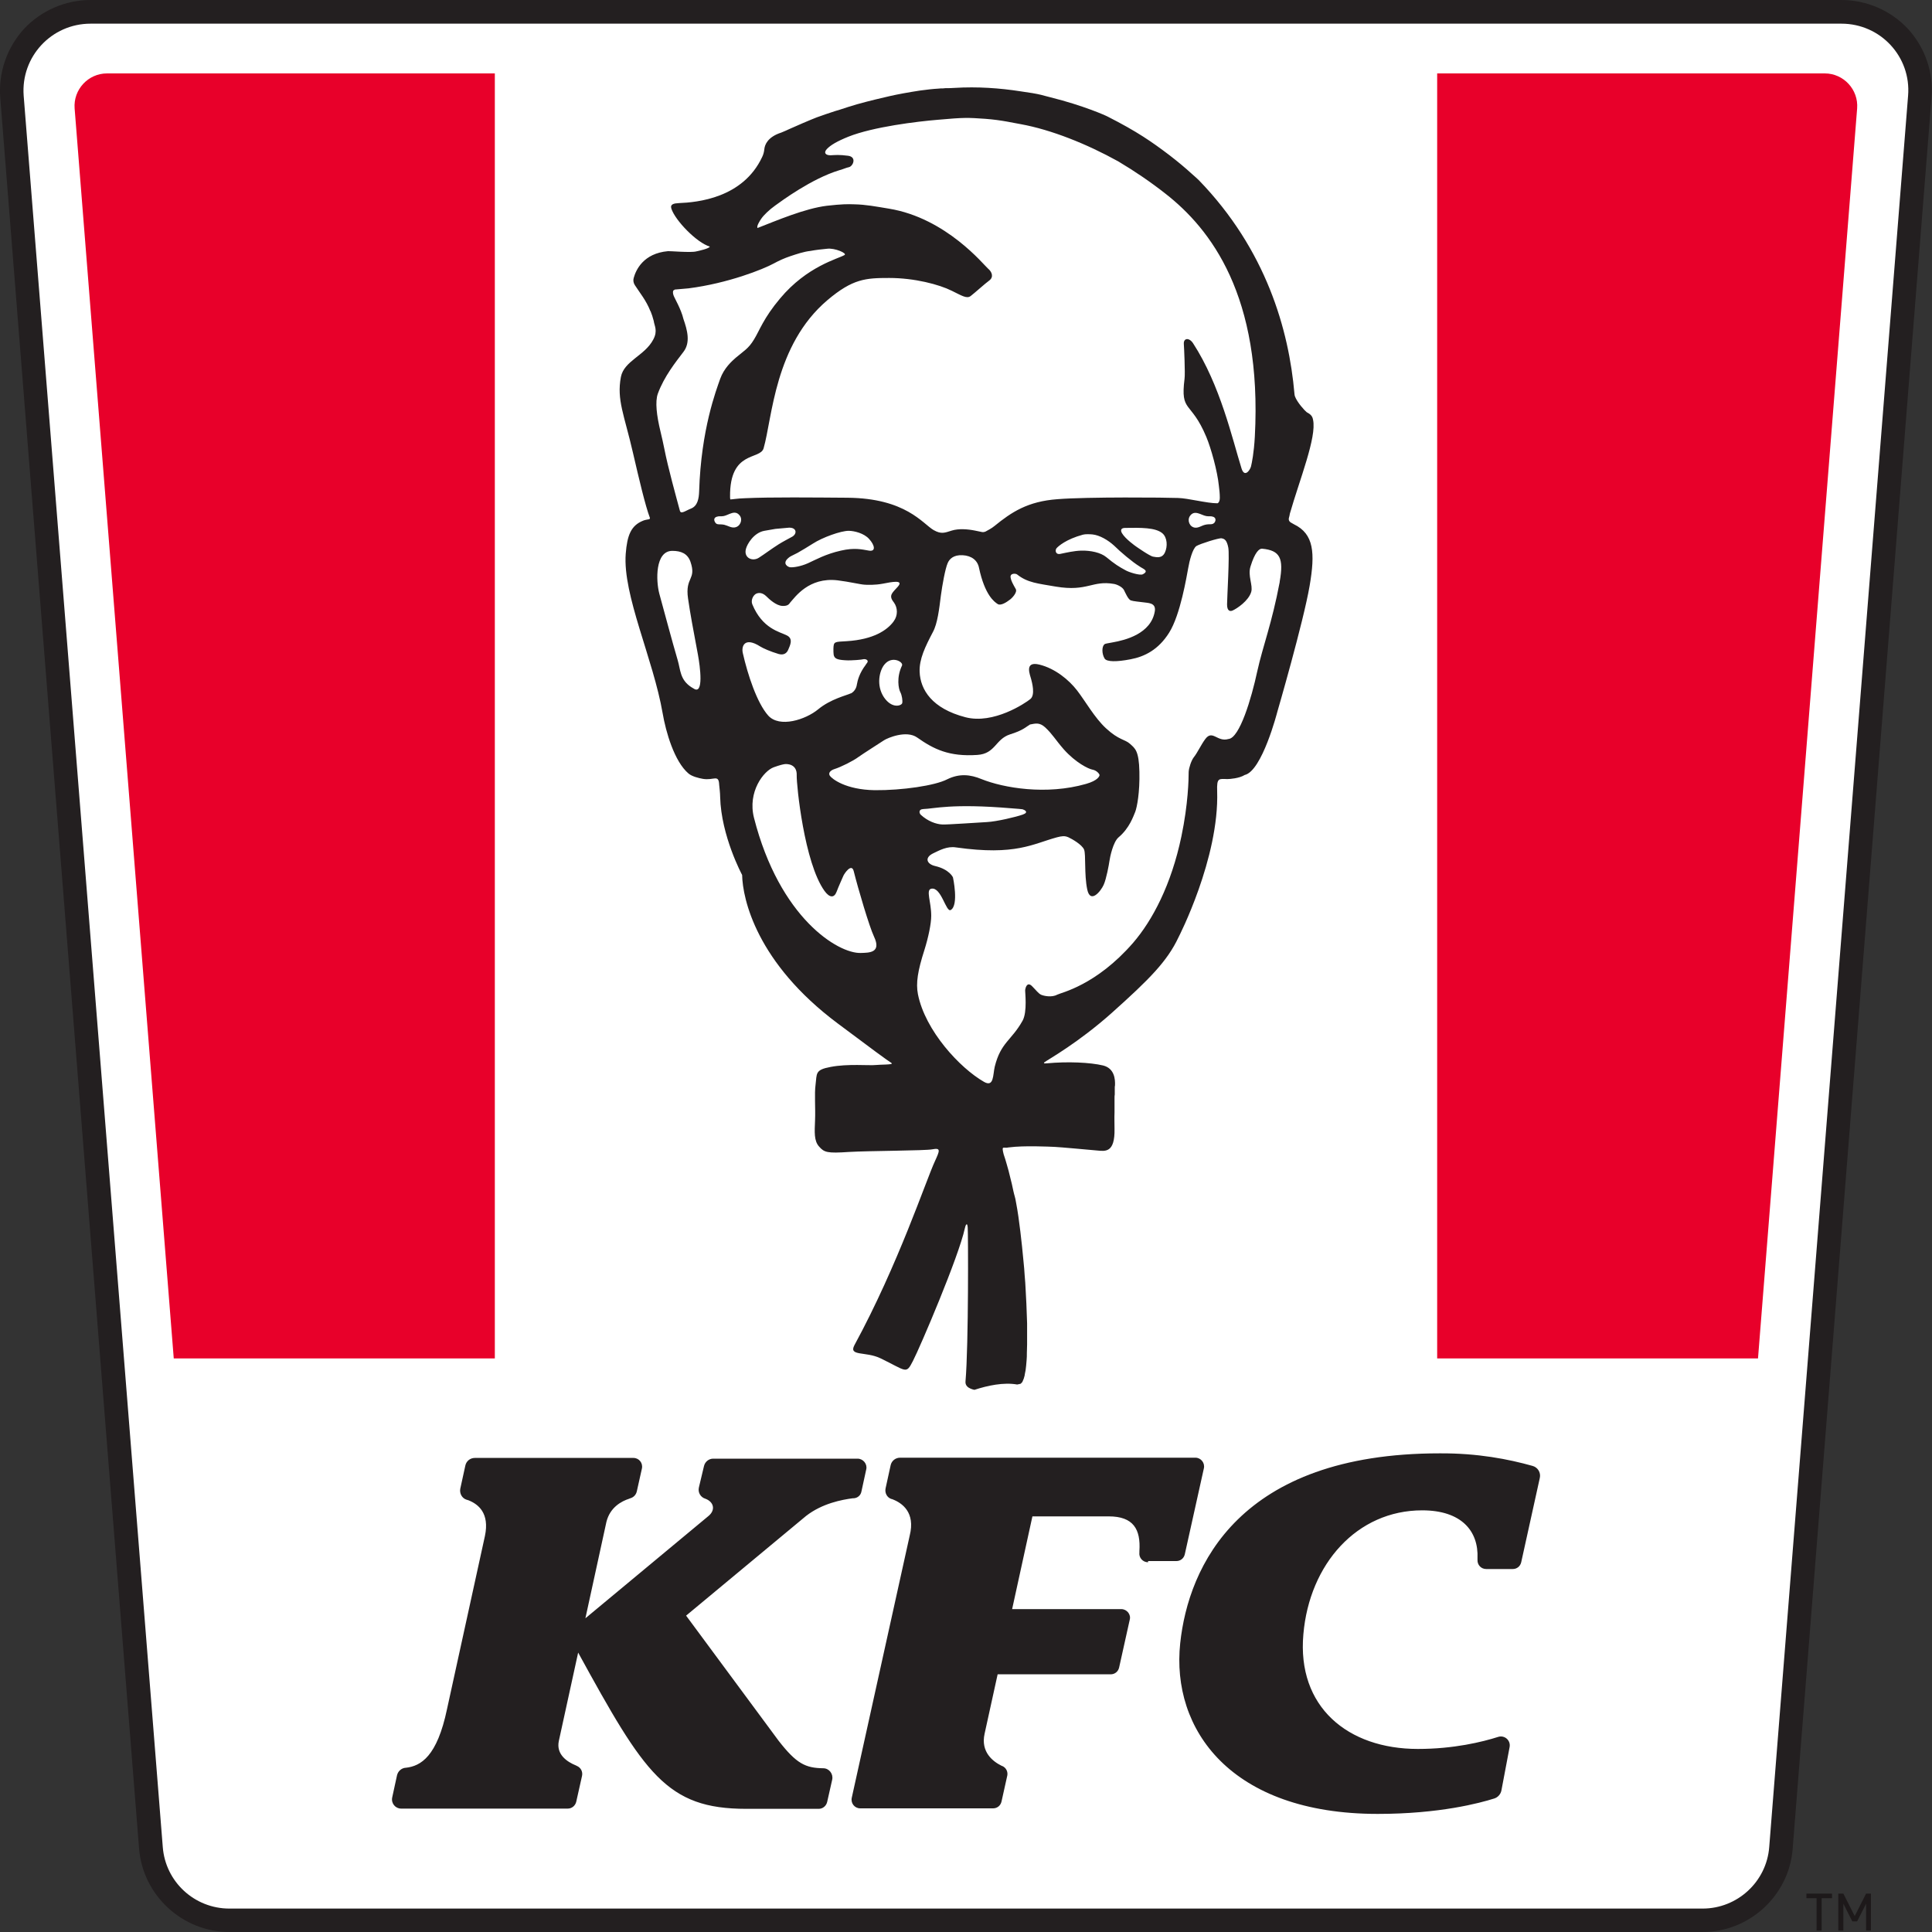 <?xml version="1.0" encoding="UTF-8"?>
<!-- Generator: Adobe Illustrator 23.0.1, SVG Export Plug-In . SVG Version: 6.00 Build 0)  -->
<svg xmlns="http://www.w3.org/2000/svg" xmlns:xlink="http://www.w3.org/1999/xlink" version="1.1" id="Layer_1" x="0px" y="0px" viewBox="0 0 80 80" style="enable-background:new 0 0 80 80;" xml:space="preserve">
<rect x="0" y="0" width="80" height="80" fill="#333333" stroke="none"/>
<style type="text/css">
	.st0{fill:#FFFFFF;}
	.st1{fill:#231F20;}
	.st2{clip-path:url(#SVGID_2_);fill:#E8002A;}
	.st3{fill:#1D191A;}
</style>
<g>
	<g>
		<g>
			<path class="st0" d="M9.5,79.51c-1.69,0-3.11-1.32-3.25-3L0.5,4C0.43,3.1,0.74,2.2,1.35,1.54c0.61-0.67,1.49-1.05,2.4-1.05h72.51     c0.91,0,1.78,0.38,2.39,1.05C79.26,2.2,79.57,3.1,79.5,4l-5.75,72.52c-0.13,1.68-1.56,3-3.25,3H9.5z"></path>
			<path class="st1" d="M76.25,0H3.75C2.7,0,1.7,0.44,0.99,1.2C0.29,1.97-0.07,3,0.01,4.04l5.75,72.52C5.92,78.49,7.56,80,9.5,80h61     c1.94,0,3.58-1.51,3.73-3.44l5.75-72.52C80.07,3,79.71,1.97,79.01,1.2C78.3,0.44,77.3,0,76.25,0 M76.25,0.98     c1.62,0,2.89,1.37,2.76,2.98l-5.75,72.52c-0.11,1.44-1.32,2.55-2.76,2.55h-61c-1.45,0-2.65-1.11-2.76-2.55L0.98,3.96     C0.86,2.35,2.13,0.98,3.75,0.98H76.25z"></path>
			<g>
				<defs>
					<path id="SVGID_1_" d="M4.43,3.04c-0.78,0-1.4,0.67-1.34,1.45l5.69,71.75c0.03,0.41,0.37,0.73,0.79,0.73h60.85       c0.41,0,0.75-0.32,0.79-0.73l5.69-71.75c0.06-0.78-0.56-1.45-1.34-1.45H4.43z"></path>
				</defs>
				<clipPath id="SVGID_2_">
					<use xlink:href="#SVGID_1_" style="overflow:visible;"></use>
				</clipPath>
				<rect x="0.98" y="1.51" class="st2" width="19.51" height="54.74"></rect>
				<rect x="59.51" y="1.51" class="st2" width="19.51" height="54.74"></rect>
			</g>
			<path class="st1" d="M30.73,36.23c0.02,1,0.6,3.64,3.96,6.15c1.4,1.05,2.04,1.52,2.23,1.64l0,0.01c0.09,0.06-0.5,0.05-0.66,0.07     c-0.26,0.03-1.16-0.06-1.87,0.08c-0.65,0.12-0.56,0.27-0.62,0.74c-0.05,0.37,0,0.96-0.02,1.46c-0.02,0.5-0.05,0.86,0.17,1.1     c0.21,0.24,0.34,0.28,1.23,0.22c0.84-0.05,3.18-0.05,3.46-0.11c0.36-0.07,0.3,0.06,0.1,0.5c-0.36,0.77-1.52,4.28-3.33,7.61     c-0.25,0.47,0.46,0.25,1.07,0.54c1.1,0.53,1.06,0.68,1.35,0.12c0.31-0.6,1.9-4.33,2.15-5.49c0.03-0.15,0.1-0.28,0.12-0.05     c0.02,0.16,0.04,4.88-0.09,6.37c-0.01,0.08,0.01,0.16,0.07,0.22c0.08,0.08,0.2,0.12,0.3,0.14c0,0,0,0,0,0     c0.55-0.18,1.21-0.32,1.77-0.22c0.05-0.01,0.1-0.02,0.14-0.03c0.03-0.03,0.06-0.05,0.08-0.09c0.04-0.08,0.07-0.17,0.09-0.26     c0-0.01,0-0.01,0-0.02c0.03-0.13,0.05-0.25,0.06-0.38c0.01-0.08,0.01-0.15,0.02-0.23c0.01-0.1,0.01-0.2,0.01-0.29     c0-0.12,0.01-0.24,0.01-0.36c0-0.14,0-0.27,0-0.41c0-0.15,0-0.31,0-0.46c0-0.17-0.01-0.11-0.01-0.28     c-0.01-0.18-0.01-0.36-0.02-0.54c-0.01-0.19-0.02-0.38-0.03-0.57c-0.01-0.2-0.02-0.39-0.04-0.59c-0.01-0.2-0.03-0.4-0.05-0.6     c-0.02-0.2-0.04-0.41-0.06-0.61c-0.02-0.21-0.05-0.41-0.07-0.62c-0.03-0.2-0.05-0.41-0.08-0.61c-0.03-0.2-0.06-0.4-0.1-0.6     c-0.03-0.2-0.07-0.28-0.11-0.47c-0.04-0.19-0.08-0.38-0.13-0.56c-0.04-0.18-0.09-0.36-0.14-0.53c-0.04-0.14-0.08-0.28-0.13-0.42     c-0.01-0.02-0.05-0.21-0.04-0.24c0.01-0.07,0.1-0.02,0.2-0.04c0,0,0.04-0.01,0.07-0.01c0.6-0.08,1.65-0.03,1.88-0.02     c0.23,0.01,1.42,0.12,1.76,0.15c0.33,0.03,0.74,0.11,0.72-0.9c0-0.27-0.01-0.43,0-0.68c0-0.03,0-0.07,0-0.1c0-0.06,0-0.13,0-0.19     c0-0.04,0-0.07,0-0.11c0-0.03,0-0.07,0-0.1c0-0.03,0-0.06,0-0.09c0-0.05,0-0.11,0.01-0.15c0-0.02,0-0.03,0-0.04     c0-0.04,0-0.07,0-0.1c0-0.02,0-0.03,0-0.05c0-0.03,0-0.05,0-0.07c0-0.01,0-0.02,0-0.02c0-0.03,0-0.06,0.01-0.1     c0.01-0.25-0.02-0.7-0.49-0.82c-0.54-0.13-1.48-0.17-2.33-0.09c-0.12,0.01-0.14,0-0.11-0.03l0-0.01     c0.18-0.13,1.41-0.81,2.81-2.06c1.54-1.38,2.28-2.12,2.75-3.12c0,0,1.69-3.27,1.6-6.05c-0.02-0.56,0.07-0.51,0.42-0.5     c0.1,0,0.5-0.03,0.72-0.17c0.72-0.16,1.35-2.61,1.35-2.61s1.08-3.71,1.34-5.23c0.23-1.35,0.18-2.14-0.65-2.54l-0.14-0.08     c-0.06-0.04-0.09-0.11-0.07-0.18c0.02-0.06,0.03-0.12,0.04-0.18c0.4-1.4,1.12-3.17,0.96-3.89c-0.03-0.21-0.2-0.27-0.26-0.31     c-0.08-0.06-0.4-0.41-0.49-0.66c-0.01-0.04-0.02-0.07-0.02-0.11c-0.23-2.64-1.17-5.96-3.96-8.84c0,0-0.19-0.18-0.31-0.28     c-0.24-0.22-0.55-0.48-0.9-0.75c-0.74-0.56-1.34-0.98-2.56-1.6c-0.09-0.05-1.01-0.46-2.37-0.8c-0.13-0.03-0.26-0.07-0.38-0.1     c-0.2-0.05-0.51-0.1-0.87-0.15c-0.84-0.13-1.77-0.2-2.73-0.14v0c-0.12,0.01-0.25,0.01-0.29,0.01c-0.06,0-0.12,0-0.18,0.01     c-0.07,0-0.13,0-0.2,0.01c-0.2,0.01-0.47,0.04-0.76,0.08c-0.46,0.07-0.95,0.16-1.25,0.23c-0.34,0.08-0.79,0.18-1.36,0.34     c-0.23,0.07-0.47,0.14-0.7,0.22c-0.07,0.02-0.13,0.04-0.2,0.06c-0.25,0.08-0.51,0.17-0.76,0.26c-0.19,0.07-0.98,0.41-1.15,0.49     c-0.08,0.04-0.2,0.09-0.32,0.14c-0.56,0.18-0.68,0.5-0.7,0.68c-0.01,0.11-0.04,0.23-0.09,0.33c-0.8,1.71-2.7,1.88-3.45,1.91     c-0.2,0.01-0.37,0.04-0.31,0.23c0.16,0.49,1.05,1.41,1.59,1.57c-0.01,0.08-0.46,0.18-0.56,0.2c-0.22,0.06-1.12-0.02-1.16-0.01     c0,0-0.01,0-0.01,0c-1.02,0.09-1.33,0.78-1.42,1.11c-0.03,0.1-0.01,0.21,0.05,0.3c0.22,0.34,0.46,0.62,0.64,1.07     c0,0,0,0.01,0.01,0.01c0.05,0.12,0.09,0.25,0.13,0.4c0.02,0.19,0.18,0.4-0.02,0.77c-0.35,0.67-1.21,0.88-1.34,1.55     c-0.18,0.95,0.14,1.57,0.5,3.14c0.25,1.08,0.51,2.19,0.7,2.69c0.01,0.03-0.01,0.05-0.03,0.06c-0.08,0.01-0.21,0.04-0.25,0.06     c-0.5,0.2-0.66,0.6-0.72,1.37c-0.13,1.71,1.14,4.35,1.53,6.61c0.13,0.76,0.48,1.99,1.07,2.49c0.14,0.12,0.42,0.19,0.59,0.22     c0.46,0.08,0.66-0.21,0.68,0.25c0.01,0.1,0.04,0.35,0.04,0.5C29.86,34.62,30.73,36.23,30.73,36.23 M31.52,9.06     c0.1-0.15,0.34-0.38,0.58-0.55c0.25-0.18,1.5-1.11,2.65-1.46c0.21-0.06,0.27-0.1,0.41-0.13c0.17-0.05,0.32-0.42-0.04-0.47     c-0.38-0.05-0.53-0.03-0.73-0.02c-0.2,0-0.3-0.1-0.15-0.26c0.15-0.16,0.42-0.32,0.89-0.51c1.03-0.41,2.85-0.63,3.7-0.7     c1.11-0.1,1.24-0.09,1.97-0.04c0.68,0.05,1.21,0.18,1.46,0.22c1.27,0.23,2.74,0.82,4.04,1.54c0.69,0.41,1.35,0.86,1.96,1.34     c1.87,1.46,4.01,4.23,3.7,10.06c-0.04,0.69-0.12,1.07-0.16,1.24c-0.05,0.17-0.27,0.46-0.39,0.08c-0.39-1.25-0.88-3.45-2.01-5.19     c-0.16-0.24-0.4-0.22-0.38,0.04c0.01,0.11,0.06,1.22,0.03,1.43c-0.18,1.43,0.26,0.88,0.9,2.41c0.2,0.48,0.46,1.42,0.52,2.02     c0.02,0.15,0.04,0.33,0.04,0.5c0,0.21-0.1,0.23-0.1,0.23c-0.44,0-1.21-0.21-1.63-0.22c-0.47-0.02-3.76-0.05-4.99,0.05     c-1.24,0.09-1.91,0.54-2.61,1.11c-0.12,0.1-0.28,0.18-0.37,0.23c-0.05,0.02-0.1,0.03-0.15,0.02c-0.06-0.01-0.15-0.03-0.29-0.06     c-0.3-0.06-0.67-0.09-0.96,0c-0.29,0.09-0.43,0.16-0.75-0.02c-0.45-0.26-1.15-1.32-3.57-1.34c-1.37-0.01-3.18-0.03-4.24,0.02     c-0.34,0.01-0.52,0.05-0.61,0.05c-0.01-0.04-0.01-0.1-0.01-0.11c-0.02-1.94,1.25-1.51,1.39-2.01c0.36-1.25,0.45-4.27,2.64-6.13     c1.05-0.89,1.59-0.92,2.56-0.92c1.05,0,2.07,0.27,2.59,0.53c0.41,0.2,0.62,0.34,0.78,0.22c0.16-0.12,0.6-0.52,0.78-0.65     c0.18-0.14,0.11-0.35-0.06-0.49c-0.16-0.13-1.72-2.09-4.1-2.48c-0.55-0.09-0.95-0.17-1.44-0.18c-0.27-0.01-0.51-0.01-1.13,0.06     c-0.91,0.11-2.1,0.62-2.87,0.92C31.31,9.38,31.47,9.13,31.52,9.06 M50.29,21.64c-0.1,0.11-0.19,0.04-0.39,0.09     c-0.16,0.04-0.26,0.13-0.41,0.12c-0.23-0.02-0.34-0.3-0.22-0.48c0.19-0.28,0.46-0.04,0.68,0c0.11,0.02,0.18-0.01,0.29,0.03     C50.34,21.44,50.36,21.54,50.29,21.64 M47.03,22.62c0,0-0.43-0.3-0.57-0.54c-0.07-0.12-0.05-0.22,0.13-0.22     c0.65-0.01,1.25-0.02,1.54,0.22c0.21,0.18,0.22,0.55,0.11,0.79c-0.12,0.27-0.36,0.2-0.49,0.18     C47.61,23.03,47.03,22.62,47.03,22.62 M47.32,23.78c-0.12,0.06-0.59-0.09-0.72-0.17c-0.26-0.14-0.44-0.25-0.79-0.54     c-0.23-0.19-0.65-0.28-1.04-0.27c-0.3,0.01-0.6,0.08-0.84,0.13c-0.23,0.06-0.25-0.15-0.18-0.23c0.07-0.08,0.39-0.37,1.09-0.56     c0.1-0.03,0.3-0.02,0.4-0.01c0.29,0.03,0.64,0.23,0.9,0.47c0.25,0.25,0.76,0.68,1.04,0.85C47.31,23.55,47.61,23.63,47.32,23.78      M37.28,28.66c0.07,0.13,0.1,0.36,0.08,0.45c-0.02,0.11-0.42,0.26-0.76-0.24c-0.33-0.5-0.18-1.11,0.02-1.35     c0.31-0.39,0.8-0.11,0.73,0.04C37.11,28.06,37.21,28.53,37.28,28.66 M32.65,23.1c0.08-0.07,0.11-0.07,0.38-0.21     c0.19-0.11,0.41-0.24,0.63-0.38c0.4-0.26,1.16-0.53,1.48-0.53c0.23,0,0.64,0.1,0.85,0.34c0.23,0.25,0.29,0.53-0.01,0.48     c-0.29-0.05-0.6-0.13-1.16,0c-0.63,0.14-1.05,0.38-1.36,0.52c-0.31,0.14-0.62,0.18-0.73,0.17C32.64,23.49,32.36,23.34,32.65,23.1      M32.24,22.54c-0.3,0.19-0.59,0.41-0.81,0.55c-0.27,0.18-0.65,0.01-0.54-0.37c0.05-0.19,0.32-0.66,0.76-0.74     c0.06-0.01,0.28-0.05,0.46-0.08c0.21-0.02,0.44-0.04,0.56-0.05c0.31-0.01,0.35,0.24,0.14,0.37     C32.65,22.31,32.43,22.42,32.24,22.54 M27.24,16.3c0.26-0.71,0.74-1.31,1.06-1.73c0.3-0.39,0.16-0.9,0-1.36     c-0.1-0.42-0.37-0.86-0.41-0.98c-0.03-0.08-0.03-0.15-0.01-0.2c0.02-0.01,0.04-0.02,0.06-0.04l0.57-0.05     c1.64-0.21,3.09-0.79,3.53-1.03c0.22-0.12,0.44-0.22,0.68-0.3c0.27-0.09,0.56-0.19,0.84-0.22c0.21-0.04,0.47-0.07,0.69-0.09     c0.32-0.04,0.84,0.19,0.72,0.26c-0.27,0.16-1.55,0.46-2.67,1.8c-0.69,0.82-0.85,1.33-1.08,1.7c-0.23,0.38-0.42,0.47-0.75,0.75     c-0.16,0.14-0.49,0.43-0.65,0.88c-0.16,0.46-0.79,2.08-0.87,4.65c-0.01,0.3-0.06,0.61-0.34,0.72c0,0,0,0,0,0     c-0.23,0.09-0.42,0.25-0.46,0.08c-0.15-0.56-0.49-1.78-0.64-2.55c-0.05-0.24-0.1-0.48-0.16-0.72     C27.19,17.21,27.12,16.63,27.24,16.3 M28.62,28.45c-0.47-0.31-0.44-0.72-0.56-1.12c-0.25-0.85-0.52-1.88-0.76-2.75     c-0.14-0.53-0.18-1.77,0.54-1.77c0.36,0,0.63,0.11,0.75,0.45c0.26,0.76-0.23,0.62-0.1,1.52c0.09,0.63,0.21,1.26,0.41,2.33     c0.09,0.49,0.25,1.69-0.18,1.4 M30.42,21.84c-0.15,0.02-0.27-0.07-0.43-0.11c-0.18-0.04-0.3,0.02-0.37-0.09     c-0.07-0.1-0.06-0.2,0.05-0.24c0.11-0.04,0.18-0.01,0.29-0.03c0.22-0.04,0.48-0.29,0.68-0.01     C30.76,21.53,30.65,21.81,30.42,21.84 M30.76,27.05c-0.07-0.28,0.06-0.7,0.72-0.28c0.11,0.07,0.42,0.21,0.76,0.31     c0.21,0.06,0.34-0.03,0.4-0.18c0.06-0.15,0.23-0.45-0.06-0.59c-0.29-0.15-1.01-0.27-1.43-1.29c-0.07-0.18,0.05-0.39,0.17-0.44     c0.12-0.05,0.26-0.03,0.4,0.1c0.13,0.13,0.42,0.4,0.68,0.41c0.24,0.01,0.28-0.09,0.32-0.14c0.2-0.22,0.77-1.06,1.96-0.92     c0.49,0.06,0.94,0.17,1.11,0.18c0.12,0.01,0.44,0.02,0.76-0.04c0.36-0.07,0.89-0.18,0.63,0.12c-0.21,0.24-0.39,0.35-0.2,0.61     c0.01,0.01,0.02,0.03,0.03,0.04c0.17,0.23,0.17,0.55,0,0.78l-0.02,0.03c-0.26,0.34-0.81,0.73-1.93,0.8     c-0.51,0.03-0.54,0.01-0.55,0.31c0,0.11,0,0.17,0.01,0.25c0.03,0.15,0.12,0.21,0.48,0.23c0.26,0.02,0.73-0.03,0.73-0.04     c0.12-0.03,0.25,0.04,0.18,0.14c-0.01,0.01-0.06,0.08-0.07,0.1c-0.25,0.33-0.33,0.63-0.36,0.81c-0.02,0.15-0.11,0.29-0.24,0.36     c0,0,0,0-0.01,0c-0.16,0.08-0.83,0.23-1.35,0.66c-0.52,0.43-1.6,0.78-2.07,0.26C31.34,29.1,30.96,27.93,30.76,27.05 M35.64,39.46     c-0.93,0.03-3.36-1.44-4.42-5.6c-0.27-1.07,0.4-1.94,0.82-2.09c0.25-0.09,0.38-0.12,0.46-0.13c0.09-0.01,0.51-0.01,0.49,0.47     c-0.01,0.39,0.31,3.61,1.15,4.78c0.21,0.29,0.4,0.3,0.5,0.04c0.09-0.24,0.23-0.54,0.28-0.66c0.03-0.08,0.34-0.55,0.43-0.2     c0.19,0.76,0.65,2.31,0.84,2.71C36.51,39.46,35.99,39.45,35.64,39.46 M36.22,32.72c-1.21-0.02-1.77-0.47-1.86-0.6     c-0.08-0.13,0.06-0.23,0.18-0.27c0.29-0.09,0.8-0.35,1-0.5c0.21-0.15,0.78-0.51,1.07-0.7c0.14-0.09,0.92-0.43,1.37-0.11     c0.68,0.48,1.32,0.8,2.49,0.72c0.75-0.05,0.74-0.65,1.35-0.85c0.55-0.17,0.66-0.31,0.83-0.41c0.22-0.04,0.39-0.1,0.63,0.12     c0.31,0.29,0.42,0.51,0.77,0.91c0.49,0.55,1.02,0.81,1.19,0.84c0.17,0.03,0.28,0.17,0.29,0.22c0,0.05-0.07,0.23-0.56,0.37     c-1.64,0.47-3.41,0.17-4.33-0.2c-0.46-0.19-0.91-0.24-1.42,0.01C38.72,32.53,37.35,32.73,36.22,32.72 M42.35,33.73     c-0.28,0.1-1.09,0.29-1.48,0.31c-0.39,0.02-1.64,0.11-1.85,0.1c-0.26-0.01-0.61-0.14-0.89-0.4c-0.06-0.05-0.12-0.23,0.11-0.24     c0.43-0.01,1.15-0.24,3.64-0.03c0.27,0.02,0.39,0.03,0.46,0.04C42.41,33.53,42.63,33.63,42.35,33.73 M52.99,24.1     c-0.33,1.74-0.69,2.62-0.93,3.7c-0.24,1.12-0.73,2.76-1.19,2.8c-0.47,0.14-0.66-0.4-0.96,0c-0.18,0.24-0.32,0.56-0.48,0.76     c-0.1,0.13-0.2,0.43-0.21,0.6c0,0.31-0.02,1.33-0.3,2.67c-0.42,2.01-1.2,3.48-2,4.41c-1.54,1.77-2.98,2.06-3.15,2.15     c-0.22,0.12-0.55,0.05-0.66,0c-0.11-0.05-0.2-0.18-0.39-0.37c-0.2-0.18-0.26,0.1-0.27,0.17c-0.01,0.07,0.1,0.91-0.11,1.28     c-0.46,0.82-0.9,0.89-1.15,1.9c-0.08,0.34-0.03,0.86-0.44,0.63c-1-0.57-2.44-2.12-2.74-3.63c-0.09-0.46-0.01-0.97,0.27-1.84     c0.16-0.51,0.28-1.08,0.28-1.41c0-0.58-0.23-1.07,0-1.12c0.42-0.09,0.61,1,0.81,0.88c0.34-0.2,0.09-1.35,0.09-1.35     s-0.14-0.33-0.74-0.47c-0.34-0.08-0.45-0.34-0.09-0.52c0.27-0.13,0.59-0.31,0.96-0.25c2.47,0.35,3.18-0.15,4.18-0.42     c0.2-0.05,0.31-0.07,0.47,0c0.15,0.07,0.56,0.3,0.65,0.51c0.08,0.21,0,1.03,0.13,1.65c0.13,0.62,0.57,0.06,0.68-0.19     c0.11-0.24,0.22-0.84,0.24-0.99c0.02-0.15,0.15-0.79,0.38-0.98c0.45-0.38,0.61-0.87,0.69-1.06c0.07-0.19,0.19-0.79,0.17-1.66     c-0.02-0.87-0.18-0.96-0.39-1.15c-0.21-0.19-0.46-0.15-0.99-0.64c-0.47-0.43-0.86-1.13-1.2-1.57c-0.34-0.44-0.91-0.91-1.56-1.07     c-0.65-0.16-0.38,0.44-0.34,0.61c0.03,0.12,0.18,0.65-0.04,0.82c-0.21,0.17-1.52,1.05-2.68,0.75c-1.39-0.36-1.87-1.14-1.9-1.88     c-0.02-0.53,0.23-1.04,0.55-1.65c0.19-0.35,0.26-0.95,0.33-1.51c0.06-0.45,0.18-1.11,0.28-1.34c0.07-0.17,0.24-0.35,0.62-0.33     c0.37,0.02,0.62,0.21,0.68,0.53c0.24,1.12,0.63,1.4,0.77,1.49c0.13,0.09,0.39-0.09,0.48-0.16c0.1-0.06,0.35-0.32,0.27-0.46     c-0.12-0.21-0.19-0.34-0.21-0.46c-0.05-0.21,0.22-0.19,0.27-0.14c0.43,0.34,0.85,0.37,1.6,0.5c1.32,0.22,1.5-0.27,2.41-0.11     c0.12,0.02,0.34,0.12,0.41,0.25c0.06,0.12,0.17,0.38,0.28,0.43c0.11,0.04,0.38,0.06,0.52,0.08c0.19,0.03,0.53,0.01,0.48,0.36     c-0.15,0.95-1.24,1.21-1.75,1.3c-0.21,0.04-0.31,0.05-0.34,0.08c-0.11,0.1-0.11,0.39,0.01,0.59c0.09,0.14,0.5,0.14,1.07,0.03     c0.59-0.11,1.16-0.4,1.6-1.1c0.47-0.74,0.73-2.36,0.79-2.67c0.05-0.3,0.18-0.81,0.34-0.92c0.17-0.1,0.94-0.34,1.04-0.32     c0.13,0.02,0.22,0.08,0.28,0.38c0.06,0.3-0.05,2.09-0.05,2.36c0,0.29,0.14,0.29,0.23,0.25c0.18-0.08,0.66-0.4,0.77-0.77     c0.08-0.27-0.15-0.67-0.03-1.05c0.18-0.59,0.36-0.75,0.48-0.74c0.75,0.07,0.9,0.4,0.73,1.36 M63.46,60.7     c0.22,0.06,0.35,0.28,0.3,0.5l-0.77,3.49c-0.04,0.17-0.18,0.28-0.35,0.28h-1.1c-0.21,0-0.37-0.17-0.36-0.38c0-0.05,0-0.06,0-0.06     c0.05-1.14-0.67-1.99-2.29-1.99c-2.7,0-4.67,2.22-4.92,5.13c-0.27,3.01,1.84,4.75,4.74,4.75c1.49,0,2.67-0.29,3.33-0.5     c0.26-0.08,0.52,0.14,0.47,0.42l-0.34,1.8c-0.03,0.15-0.14,0.28-0.29,0.33c-0.6,0.19-2.27,0.64-4.83,0.64     c-6.09,0-8.56-3.5-8.18-7.07c0.34-3.18,2.44-7.86,10.74-7.86C61.19,60.17,62.46,60.42,63.46,60.7 M29.15,60.71     c0.04-0.18,0.2-0.31,0.38-0.31h5.98c0.23,0,0.41,0.22,0.36,0.44l-0.2,0.92c-0.03,0.16-0.16,0.27-0.32,0.28c-0.03,0-0.04,0-0.04,0     c-0.45,0.06-1.26,0.21-1.93,0.73l-4.97,4.13c0,0,0,0,0,0l3.83,5.18c0.74,0.95,1.11,1.13,1.85,1.14c0.24,0,0.42,0.23,0.37,0.47     l-0.21,0.93c-0.04,0.16-0.18,0.28-0.35,0.28H30.9c-3.3,0-4.21-1.45-6.96-6.47c0,0,0,0,0,0l-0.8,3.66     c-0.12,0.57,0.36,0.87,0.7,1.01c0.02,0.01,0.03,0.01,0.04,0.02c0.17,0.07,0.26,0.24,0.22,0.42l-0.24,1.07     c-0.04,0.16-0.18,0.28-0.35,0.28h-6.9c-0.24,0-0.42-0.22-0.37-0.46l0.2-0.92c0.04-0.17,0.18-0.29,0.34-0.31c0.01,0,0.01,0,0.02,0     c0.63-0.07,1.3-0.47,1.71-2.43l1.57-7.17c0.2-0.95-0.28-1.32-0.69-1.48c0,0-0.03-0.01-0.07-0.02c-0.19-0.06-0.3-0.26-0.26-0.46     l0.21-0.96c0.04-0.18,0.2-0.31,0.39-0.31h6.57c0.23,0,0.4,0.21,0.35,0.44l-0.21,0.94c-0.03,0.14-0.13,0.25-0.27,0.29     c-0.02,0.01-0.03,0.01-0.05,0.02c-0.31,0.1-0.79,0.35-0.94,0.96l-0.87,3.99c0,0,0,0,0,0l5.09-4.23c0.31-0.25,0.23-0.59-0.12-0.72     c0,0,0,0,0,0c-0.2-0.06-0.32-0.26-0.27-0.47L29.15,60.71 M47.54,64.69c-0.22,0-0.39-0.19-0.36-0.41c0-0.04,0-0.05,0-0.05     c0.06-0.91-0.25-1.44-1.27-1.44l-3.16,0l-0.84,3.84l4.52,0c0.23,0,0.41,0.22,0.35,0.44l-0.44,1.98     c-0.04,0.17-0.18,0.28-0.35,0.28h-4.68c0,0-0.52,2.36-0.54,2.46c-0.17,0.76,0.35,1.15,0.69,1.32c0.02,0.01,0.04,0.02,0.05,0.02     c0.15,0.07,0.23,0.23,0.2,0.39l-0.24,1.08c-0.04,0.17-0.18,0.28-0.35,0.28h-5.5c-0.23,0-0.4-0.21-0.35-0.44l2.4-10.86     c0.24-0.96-0.32-1.35-0.72-1.5c-0.01-0.01-0.03-0.01-0.04-0.01c-0.18-0.06-0.28-0.25-0.24-0.44l0.21-0.96     c0.04-0.18,0.2-0.31,0.39-0.31h12.23c0.23,0,0.4,0.22,0.35,0.44l-0.79,3.56c-0.04,0.17-0.18,0.28-0.35,0.28H47.54"></path>
		</g>
		<g>
			<path class="st3" d="M75.43,78.6v1.34h-0.21V78.6H74.8v-0.19h1.06v0.19H75.43z M77.27,79.94v-1.11l-0.37,0.73h-0.2l-0.37-0.73     v1.11h-0.21v-1.53h0.21l0.47,0.93l0.47-0.93h0.2v1.53H77.27z"></path>
		</g>
	</g>
</g>
</svg>
